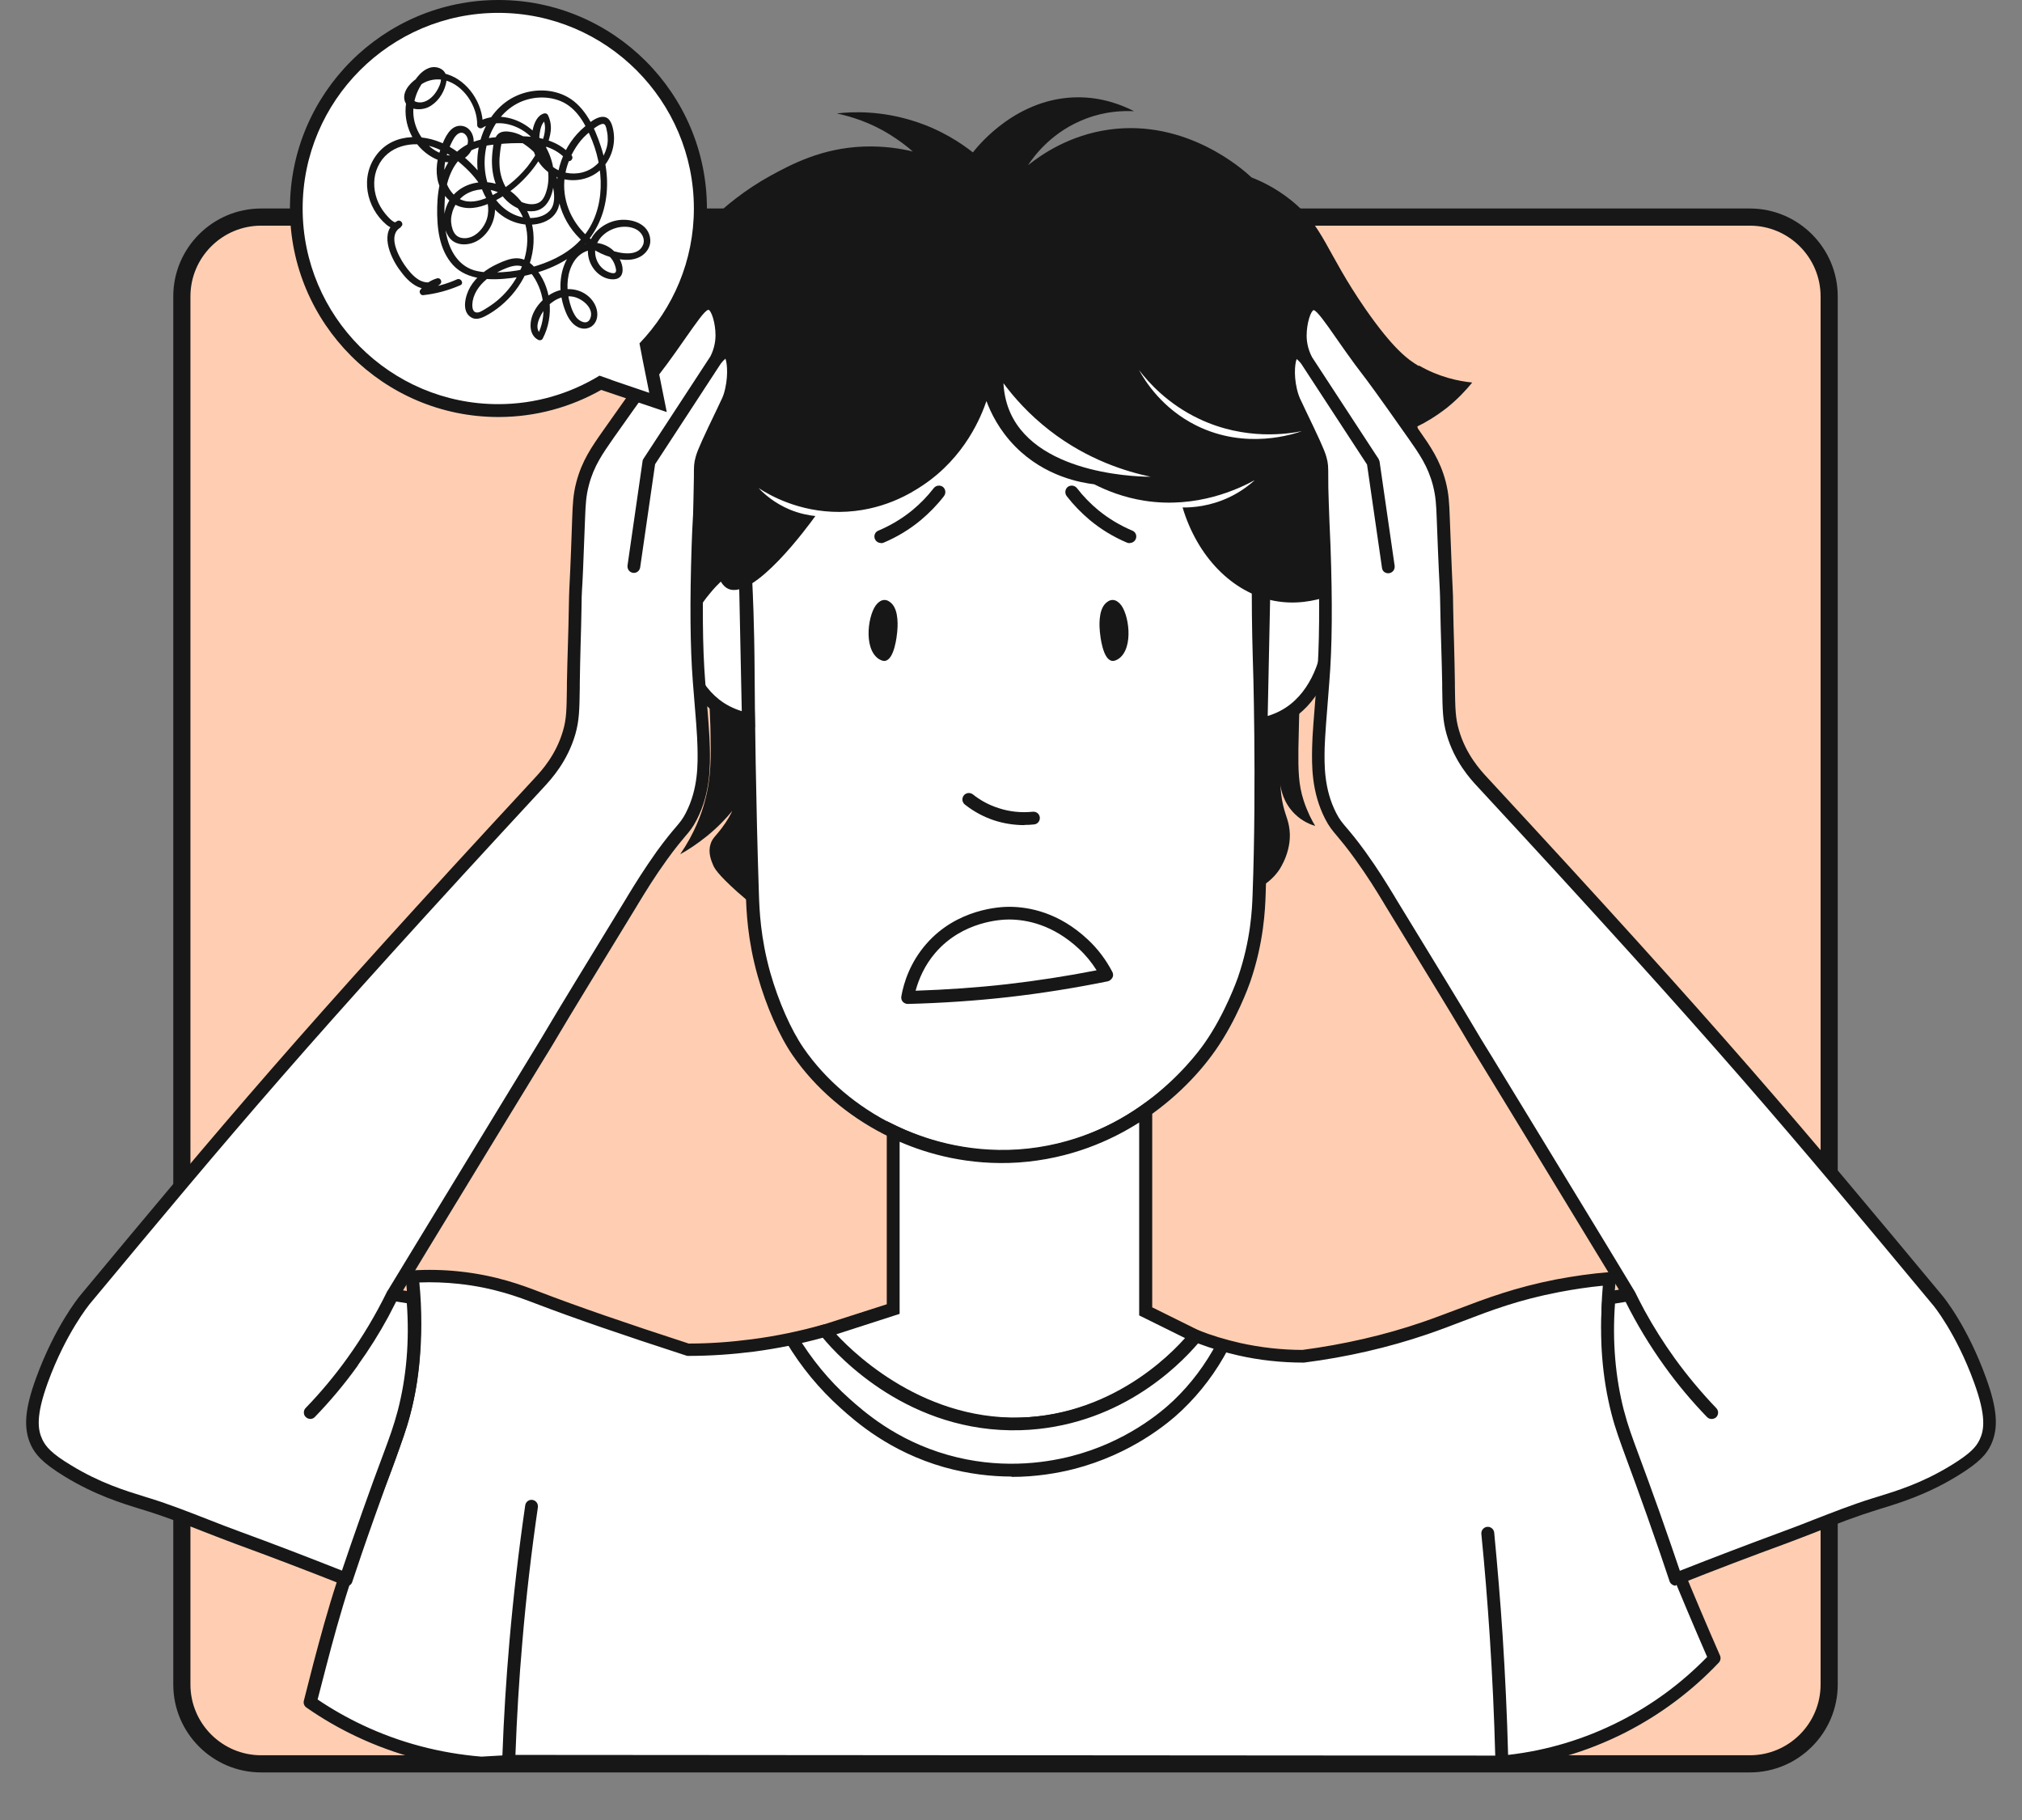<?xml version="1.0" encoding="UTF-8"?> <svg xmlns="http://www.w3.org/2000/svg" width="170" height="153" viewBox="0 0 170 153" fill="none"><rect x="0" y="0" width="170" height="153" fill="#808080" stroke="none"/><g clip-path="url(#clip0_2415_7495)"><path d="M146.862 18.466H21.941C18.259 18.466 15.275 21.45 15.275 25.131V141.411C15.275 145.092 18.259 148.076 21.941 148.076H146.862C150.543 148.076 153.527 145.092 153.527 141.411V25.131C153.527 21.45 150.543 18.466 146.862 18.466Z" fill="#FFCEB2"></path><path d="M147.107 149H21.955C17.887 149 14.568 145.682 14.568 141.613V24.915C14.568 20.846 17.887 17.528 21.955 17.528H147.122C151.19 17.528 154.508 20.846 154.508 24.915V141.613C154.508 145.682 151.19 149 147.122 149H147.107ZM21.955 18.971C18.68 18.971 16.011 21.64 16.011 24.915V141.613C16.011 144.888 18.68 147.557 21.955 147.557H147.122C150.397 147.557 153.066 144.888 153.066 141.613V24.915C153.066 21.64 150.397 18.971 147.122 18.971H21.955Z" fill="#171717"></path><path d="M62.725 43.511C62.35 47.479 62.826 46.931 62.883 56.697C62.883 57.476 62.941 66.176 63.244 75.207C63.287 76.606 63.388 78.958 64.225 81.887C65.004 84.642 66.144 87.008 67.096 88.393C70.659 93.558 77.397 97.482 84.957 97.222C93.584 96.934 99.354 91.365 101.72 87.96C103.48 85.45 104.519 82.507 104.577 82.334C105.688 79.131 105.803 76.491 105.846 75.149C106.193 65.801 105.875 55.298 105.861 55.226C105.76 51.763 105.702 46.786 106.005 40.684C105.457 29.416 97.392 20.385 87.496 18.942C78.118 17.586 69.693 23.4 66.057 29.561C63.677 33.586 63.259 37.87 62.739 43.482L62.725 43.511Z" fill="white"></path><path d="M84.293 97.799C77.354 97.799 70.487 94.279 66.649 88.725C65.524 87.094 64.427 84.613 63.706 82.059C62.84 79.001 62.754 76.563 62.711 75.25C62.451 67.387 62.364 59.756 62.35 56.841C62.321 52.182 62.206 49.844 62.119 48.301C62.018 46.468 61.989 45.632 62.191 43.468C62.725 37.87 63.143 33.456 65.596 29.329C69.405 22.895 78.176 17.081 87.582 18.452C98.013 19.966 106.005 29.329 106.568 40.698C106.323 45.603 106.28 50.479 106.424 55.24C106.424 55.327 106.741 65.772 106.409 75.207C106.366 76.404 106.265 79.203 105.111 82.55C104.996 82.882 103.957 85.782 102.182 88.306C99.095 92.721 92.949 97.525 84.986 97.799C84.755 97.799 84.538 97.799 84.322 97.799H84.293ZM63.273 43.569C63.071 45.646 63.115 46.454 63.216 48.243C63.288 49.801 63.418 52.138 63.446 56.712C63.461 59.741 63.547 67.359 63.807 75.207C63.85 76.476 63.937 78.828 64.759 81.757C65.452 84.195 66.505 86.575 67.558 88.104C71.323 93.558 78.147 96.948 84.942 96.703C94.709 96.385 100.278 89.129 101.288 87.671C103.005 85.219 104.029 82.305 104.072 82.189C105.169 79.001 105.27 76.419 105.313 75.163C105.659 65.815 105.342 55.37 105.327 55.269C105.183 50.479 105.226 45.574 105.472 40.683C104.938 29.878 97.349 20.948 87.424 19.505C78.494 18.206 70.155 23.732 66.519 29.863C64.197 33.787 63.807 37.885 63.273 43.554V43.569Z" fill="#171717"></path><path d="M61.615 68.109C61.081 68.772 60.359 69.537 59.436 70.287C58.628 70.936 57.864 71.441 57.185 71.816C58.397 70.042 58.974 68.441 59.263 67.344C59.811 65.31 59.782 63.622 59.725 61.068C59.681 59.236 59.537 57.721 59.407 56.639C60.648 57.577 61.889 58.515 63.129 59.438C63.1 64.92 63.057 70.388 63.028 75.87C62.798 75.668 62.437 75.365 62.004 74.99C60.316 73.475 60.056 72.971 59.956 72.725C59.811 72.379 59.508 71.687 59.739 70.965C59.883 70.46 60.186 70.287 60.706 69.58C61.153 68.989 61.441 68.455 61.6 68.094L61.615 68.109Z" fill="#171717"></path><path d="M106.09 74.5C106.465 74.269 107.028 73.865 107.518 73.172C107.605 73.043 108.745 71.383 108.37 69.436C108.225 68.642 107.894 68.181 107.72 66.796C107.677 66.45 107.663 66.161 107.648 65.959C107.692 66.349 107.894 67.488 108.875 68.44C109.509 69.061 110.202 69.32 110.577 69.436C110.288 68.96 109.913 68.239 109.61 67.315C109.163 65.93 109.149 64.79 109.163 62.929C109.192 61.299 109.235 59.467 109.336 57.476C108.24 57.664 107.143 57.866 106.047 58.053C106.047 63.535 106.047 69.003 106.061 74.485L106.09 74.5Z" fill="#171717"></path><path d="M74.065 45.647C73.848 45.647 73.646 45.517 73.56 45.315C73.444 45.041 73.56 44.724 73.848 44.608C74.873 44.176 75.839 43.599 76.705 42.892C77.368 42.343 77.975 41.723 78.508 41.031C78.696 40.8 79.028 40.756 79.273 40.929C79.504 41.117 79.547 41.449 79.374 41.694C78.797 42.444 78.133 43.122 77.412 43.728C76.474 44.507 75.421 45.142 74.296 45.618C74.224 45.647 74.151 45.661 74.079 45.661L74.065 45.647Z" fill="#171717"></path><path d="M94.983 45.647C95.2 45.647 95.402 45.517 95.488 45.315C95.604 45.041 95.488 44.724 95.2 44.608C94.175 44.176 93.209 43.599 92.343 42.892C91.68 42.343 91.074 41.723 90.54 41.031C90.352 40.8 90.02 40.756 89.775 40.929C89.544 41.117 89.501 41.449 89.674 41.694C90.251 42.444 90.915 43.122 91.636 43.728C92.574 44.507 93.627 45.142 94.752 45.618C94.825 45.647 94.897 45.661 94.969 45.661L94.983 45.647Z" fill="#171717"></path><path d="M75.434 53.119C75.405 53.422 75.203 55.442 74.409 55.557C74.178 55.586 73.991 55.457 73.861 55.384C72.534 54.461 73.01 51.475 73.76 50.739C73.847 50.652 74.063 50.436 74.366 50.436C74.64 50.436 74.842 50.624 74.929 50.696C75.607 51.316 75.463 52.802 75.434 53.119Z" fill="#171717"></path><path d="M92.472 53.119C92.501 53.422 92.703 55.442 93.496 55.557C93.727 55.586 93.915 55.457 94.045 55.384C95.372 54.461 94.896 51.475 94.146 50.739C94.059 50.652 93.843 50.436 93.54 50.436C93.266 50.436 93.064 50.624 92.977 50.696C92.299 51.316 92.443 52.802 92.472 53.119Z" fill="#171717"></path><path d="M86.124 69.364C85.273 69.364 84.422 69.234 83.614 68.974C82.719 68.686 81.868 68.224 81.118 67.632C80.887 67.445 80.844 67.113 81.031 66.868C81.219 66.637 81.551 66.594 81.796 66.781C82.445 67.301 83.181 67.69 83.96 67.935C84.869 68.238 85.864 68.339 86.831 68.238C87.134 68.209 87.394 68.426 87.422 68.714C87.451 69.017 87.235 69.277 86.946 69.306C86.672 69.335 86.413 69.349 86.138 69.349L86.124 69.364Z" fill="#171717"></path><path d="M76.314 84.397C76.155 84.397 76.011 84.324 75.896 84.209C75.795 84.079 75.751 83.92 75.78 83.762C75.982 82.608 76.516 80.92 77.858 79.376C80.454 76.375 84.119 76.231 84.84 76.231C86.514 76.231 89.038 76.707 91.462 78.987C92.299 79.766 92.991 80.689 93.525 81.713C93.597 81.857 93.612 82.045 93.525 82.189C93.439 82.334 93.309 82.449 93.15 82.492C90.38 83.055 87.581 83.502 84.797 83.82C81.998 84.137 79.142 84.324 76.329 84.397H76.314ZM84.826 77.299C84.206 77.299 80.96 77.428 78.666 80.069C77.713 81.165 77.237 82.348 76.978 83.286C79.546 83.199 82.128 83.026 84.667 82.737C87.163 82.449 89.702 82.059 92.198 81.569C91.78 80.905 91.289 80.299 90.712 79.766C88.534 77.731 86.312 77.299 84.826 77.299Z" fill="#171717"></path><path d="M100.522 112.327C99.498 113.567 95.04 118.703 87.48 119.583C76.819 120.839 69.822 112.471 69.346 111.88C71.264 111.259 73.169 110.653 75.088 110.033V95.116C76.79 95.938 80.584 97.496 85.576 97.164C90.986 96.803 94.78 94.423 96.309 93.327V110.235C97.709 110.927 99.108 111.62 100.522 112.312V112.327Z" fill="white"></path><path d="M85.331 120.247C75.535 120.247 69.202 112.572 68.928 112.226L68.438 111.606L74.555 109.644V94.25L75.334 94.625C77.555 95.693 81.119 96.905 85.562 96.631C90.308 96.313 93.872 94.423 96.022 92.894L96.873 92.288V109.903L101.388 112.139L100.956 112.673C99.34 114.635 94.795 119.281 87.567 120.117C86.817 120.204 86.067 120.247 85.346 120.247H85.331ZM70.299 112.154C72.131 114.13 78.493 120.089 87.423 119.05C93.699 118.314 97.825 114.563 99.657 112.5L95.776 110.581V94.365C93.468 95.837 90.034 97.424 85.62 97.727C81.451 98.001 77.988 97.006 75.636 95.981V110.451L70.313 112.168L70.299 112.154Z" fill="#171717"></path><path d="M42.758 148.091C41.978 148.134 41.214 148.178 40.435 148.207C37.78 147.99 34.159 147.341 30.249 145.494C28.648 144.744 27.263 143.907 26.08 143.085C26.282 142.292 26.542 141.21 26.888 139.926C27.436 137.863 28.057 135.54 28.893 132.958C30.062 129.351 31.505 125.715 31.966 124.532C32.096 124.215 32.587 122.989 33.135 121.329C33.539 120.146 33.827 119.266 34.116 118.098C34.491 116.54 34.621 115.328 34.693 114.607C34.866 112.991 34.996 110.495 34.635 107.307C35.559 107.249 36.929 107.22 38.588 107.393C41.719 107.725 43.955 108.605 45.196 109.081C48.312 110.279 52.308 111.664 57.819 113.452C59.435 113.452 61.267 113.351 63.272 113.092C65.552 112.789 67.586 112.342 69.317 111.851C69.894 112.601 75.78 120.017 85.706 119.699C94.55 119.425 99.743 113.222 100.494 112.284C101.532 112.688 102.773 113.092 104.158 113.409C106.192 113.871 108.024 114.001 109.51 114.001C113.997 113.424 117.445 112.428 119.768 111.635C123.447 110.38 126.13 108.995 130.949 108.071C132.795 107.725 134.324 107.552 135.32 107.465C135.118 109.269 134.974 111.894 135.363 115.011C135.81 118.646 136.777 121.272 137.787 123.926C139.359 128.052 141.451 133.289 144.106 139.377C142.562 141.008 140.023 143.302 136.373 145.163C132.29 147.24 128.554 147.889 126.217 148.106C126.13 144.686 125.971 141.137 125.74 137.502C125.553 134.544 125.308 131.674 125.034 128.875C125.308 131.674 125.538 134.544 125.74 137.502C125.971 141.152 126.13 144.686 126.217 148.106C98.387 148.091 70.558 148.062 42.714 148.048C42.83 144.845 43.017 141.498 43.32 138.007C43.666 133.996 44.114 130.188 44.647 126.581C44.128 130.188 43.666 133.996 43.32 138.007C43.017 141.484 42.83 144.845 42.714 148.048L42.758 148.091Z" fill="white"></path><path d="M40.45 148.755C36.728 148.452 33.251 147.528 30.005 145.999C28.533 145.307 27.105 144.484 25.763 143.546C25.576 143.417 25.489 143.186 25.547 142.969C25.749 142.176 26.023 141.094 26.355 139.81C26.903 137.747 27.523 135.41 28.375 132.813C29.558 129.177 30.986 125.556 31.462 124.359C31.621 123.969 32.082 122.786 32.63 121.185C33.02 120.06 33.323 119.165 33.597 117.997C33.972 116.438 34.102 115.227 34.16 114.577C34.405 112.298 34.376 109.874 34.102 107.393C34.088 107.249 34.131 107.104 34.232 106.989C34.333 106.874 34.463 106.801 34.607 106.801C35.949 106.715 37.319 106.744 38.647 106.888C41.763 107.22 43.97 108.071 45.297 108.576C48.601 109.845 52.583 111.216 57.906 112.947C59.681 112.947 61.455 112.817 63.201 112.587C65.221 112.327 67.226 111.908 69.174 111.36C69.39 111.303 69.621 111.375 69.751 111.548C70.371 112.356 76.099 119.511 85.692 119.18C94.045 118.92 99.138 113.135 100.076 111.966C100.22 111.779 100.48 111.721 100.696 111.807C101.865 112.269 103.077 112.63 104.288 112.904C105.991 113.279 107.751 113.481 109.511 113.481C112.988 113.019 116.407 112.24 119.595 111.144C120.648 110.783 121.615 110.408 122.582 110.047C124.933 109.153 127.371 108.23 130.848 107.552C132.32 107.277 133.806 107.061 135.277 106.946C135.436 106.931 135.595 106.989 135.71 107.104C135.825 107.22 135.883 107.378 135.854 107.537C135.58 110.019 135.595 112.514 135.898 114.953C136.33 118.401 137.196 120.882 138.292 123.753C140.226 128.831 142.346 134.01 144.611 139.175C144.698 139.377 144.655 139.608 144.51 139.767C142.231 142.176 139.576 144.152 136.633 145.653C133.387 147.297 129.91 148.307 126.275 148.654H126.26C126.26 148.654 126.246 148.654 126.232 148.654L42.758 148.596L40.45 148.711V148.755ZM26.701 142.868C27.898 143.676 29.168 144.398 30.481 145.018C33.597 146.49 36.959 147.384 40.479 147.673L42.239 147.572C42.354 144.383 42.556 141.166 42.83 138.007C43.162 134.183 43.609 130.331 44.157 126.552C44.201 126.249 44.475 126.047 44.764 126.09C45.038 126.133 45.225 126.364 45.225 126.624C45.225 126.653 45.225 126.682 45.225 126.696C44.677 130.461 44.23 134.284 43.912 138.079C43.638 141.209 43.451 144.383 43.335 147.528L125.712 147.586C125.626 144.268 125.467 140.892 125.251 137.559C125.063 134.703 124.832 131.817 124.544 128.947C124.544 128.932 124.544 128.918 124.544 128.889C124.544 128.615 124.76 128.384 125.034 128.355C125.323 128.326 125.597 128.543 125.626 128.846C125.9 131.716 126.145 134.631 126.333 137.487C126.549 140.834 126.708 144.21 126.794 147.528C130.084 147.153 133.229 146.201 136.186 144.701C138.913 143.316 141.38 141.498 143.529 139.291C141.322 134.227 139.245 129.134 137.34 124.142C136.215 121.199 135.321 118.675 134.873 115.097C134.585 112.788 134.556 110.437 134.758 108.085C133.546 108.201 132.305 108.388 131.093 108.619C127.703 109.268 125.424 110.134 123.014 111.057C122.048 111.432 121.052 111.807 119.999 112.168C116.739 113.279 113.247 114.087 109.626 114.549C107.722 114.549 105.875 114.347 104.101 113.943C102.961 113.683 101.821 113.351 100.725 112.933C99.023 114.924 93.93 119.987 85.779 120.233C76.459 120.492 70.515 114.087 69.174 112.457C67.284 112.976 65.336 113.366 63.389 113.625C61.571 113.856 59.71 113.986 57.863 113.986C57.863 113.986 57.748 113.986 57.69 113.957C52.309 112.211 48.284 110.826 45.038 109.586C43.667 109.066 41.546 108.244 38.56 107.927C37.464 107.811 36.353 107.768 35.256 107.811C35.487 110.163 35.473 112.471 35.256 114.65C35.184 115.328 35.054 116.583 34.665 118.213C34.376 119.425 34.059 120.334 33.669 121.488C33.121 123.104 32.645 124.316 32.501 124.691C32.025 125.902 30.596 129.495 29.428 133.101C28.591 135.684 27.971 137.992 27.437 140.041C27.148 141.137 26.903 142.089 26.715 142.825L26.701 142.868Z" fill="#171717"></path><path d="M85.058 124.128C83.341 124.128 81.422 123.911 79.402 123.349C74.771 122.036 71.915 119.482 70.689 118.386C68.9 116.785 67.356 114.924 66.115 112.846L67.038 112.283C68.236 114.26 69.693 116.049 71.41 117.578C72.578 118.617 75.305 121.069 79.691 122.31C83.918 123.507 87.64 123.031 90.035 122.425C94.623 121.257 97.58 118.761 98.648 117.751C100.134 116.337 101.36 114.693 102.327 112.861L103.279 113.365C102.254 115.313 100.956 117.044 99.383 118.545C98.258 119.627 95.113 122.252 90.294 123.493C88.924 123.839 87.121 124.157 85.043 124.157L85.058 124.128Z" fill="#171717"></path><path d="M62.912 60.477C62.22 60.333 61.138 60.03 60.113 59.222C56.651 56.496 56.088 49.859 58.829 47.926C59.262 47.623 60.373 47.003 62.638 47.522L62.912 60.477Z" fill="white"></path><path d="M63.475 61.141L62.812 61.011C61.657 60.78 60.648 60.318 59.782 59.655C57.748 58.053 56.478 55.081 56.565 52.066C56.622 50.003 57.329 48.33 58.527 47.479C59.234 46.974 60.561 46.483 62.768 46.988L63.187 47.089L63.475 61.141ZM61.008 47.868C60.258 47.868 59.623 48.041 59.147 48.373C58.238 49.022 57.676 50.378 57.647 52.095C57.589 54.288 58.44 57.217 60.46 58.804C61.008 59.236 61.657 59.568 62.364 59.785L62.119 47.969C61.73 47.897 61.354 47.868 61.023 47.868H61.008Z" fill="#171717"></path><path d="M106.02 60.881C106.712 60.737 107.794 60.434 108.818 59.626C112.281 56.899 112.843 50.263 110.102 48.33C109.67 48.027 108.559 47.406 106.294 47.926L106.02 60.881Z" fill="white"></path><path d="M105.759 47.493L106.178 47.392C108.385 46.887 109.698 47.378 110.419 47.883C111.617 48.734 112.338 50.407 112.381 52.47C112.453 55.486 111.184 58.458 109.164 60.059C108.313 60.722 107.288 61.184 106.134 61.415L105.471 61.545L105.759 47.493ZM106.827 48.373L106.582 60.189C107.303 59.972 107.938 59.641 108.486 59.208C110.506 57.621 111.342 54.692 111.299 52.499C111.256 50.782 110.708 49.426 109.799 48.777C109.323 48.445 108.702 48.272 107.938 48.272C107.591 48.272 107.231 48.301 106.841 48.373H106.827Z" fill="#171717"></path><path d="M110.492 38.274C106.481 38.894 102.471 39.515 98.475 40.135V29.257C101.461 29.402 104.462 29.546 107.448 29.705C108.458 32.561 109.482 35.418 110.492 38.274Z" fill="white"></path><path d="M33.972 118.762C33.438 120.796 32.89 121.935 31 127.273C30.178 129.596 29.529 131.5 29.11 132.77C25.302 131.255 22.157 130.087 19.978 129.279C17.453 128.355 15.001 127.273 12.433 126.48C10.731 125.96 8.408 125.311 5.696 123.652C3.936 122.585 3.402 121.921 3.084 121.243C2.551 120.089 2.579 118.675 3.532 116.049C5.104 111.736 7.11 109.312 7.11 109.312C19.257 94.712 25.331 87.412 45.398 65.729C46.019 65.05 47.259 63.68 47.865 61.574C48.197 60.405 48.197 59.568 48.226 57.419C48.255 55.327 48.341 53.235 48.37 51.143C48.413 48.82 48.37 51.244 48.673 43.483C48.716 42.372 48.745 41.636 49.005 40.626C49.438 38.953 50.188 37.87 51.169 36.471C55.569 30.21 54.718 31.609 56.392 29.229C58.296 26.545 58.974 25.334 59.666 25.507C60.373 25.68 60.676 27.252 60.676 28.176C60.676 29.113 60.373 29.835 60.157 30.253C60.676 29.604 60.965 29.503 61.152 29.561C61.744 29.734 61.888 31.681 61.354 33.34C61.268 33.629 61.21 33.701 60.763 34.653C59.71 36.861 59.176 37.957 59.017 38.534C58.815 39.284 58.916 39.356 58.844 42.285C58.801 43.944 58.772 43.656 58.7 45.863C58.483 51.864 58.628 55.255 58.801 57.289C59.046 60.347 59.161 61.877 59.19 62.814C59.219 64.257 59.262 66.421 58.151 68.585C57.575 69.696 57.272 69.681 55.67 71.918C54.631 73.36 53.939 74.486 53.246 75.625C49.51 81.742 47.649 84.801 46.653 86.474C45.297 88.754 46.408 86.864 35.429 104.926C35.126 105.417 33.352 108.345 33.049 108.836C32.227 110.538 31.116 112.486 29.659 114.52C28.461 116.194 27.235 117.593 26.11 118.762C27.235 117.593 28.447 116.194 29.659 114.52C31.13 112.486 32.227 110.538 33.049 108.836C33.626 108.922 34.189 109.009 34.766 109.11C35.126 113.323 34.593 116.554 34.016 118.762H33.972Z" fill="white"></path><path d="M119.291 30.772C118.397 30.253 117.142 29.344 114.805 25.983C111.429 21.106 111.313 19.029 108.515 16.807C107.245 15.797 106.004 15.22 105.225 14.917C104.518 14.254 99.772 9.998 93.265 10.892C89.933 11.354 87.581 12.97 86.427 13.893C86.975 13.056 88.505 11.022 91.318 9.969C92.948 9.348 94.42 9.305 95.343 9.348C94.333 8.829 92.703 8.18 90.654 8.18C85.518 8.18 82.272 12.205 81.796 12.811C80.786 12.018 79.113 10.892 76.805 10.171C74.078 9.305 71.726 9.377 70.356 9.536C71.553 9.796 73.183 10.286 74.857 11.339C75.593 11.801 76.227 12.277 76.747 12.739C75.766 12.493 74.338 12.263 72.621 12.32C69.072 12.45 66.533 13.821 64.801 14.759C60.488 17.139 57.804 20.428 56.318 22.636C56.174 23.948 55.77 24.857 55.424 25.463C54.991 26.213 54.4 26.848 53.823 28.19C53.649 28.594 53.563 28.796 53.505 29.084C53.289 30.253 53.823 31.263 54.169 31.797C54.703 31.292 55.539 30.441 56.391 29.243C57.819 27.238 58.252 25.752 59.16 25.752C59.867 25.752 60.387 26.646 60.531 26.892C61.18 28.002 60.776 29.142 60.704 29.33C61.209 29.488 61.454 29.734 61.584 29.907C62.378 30.974 61.281 32.749 59.968 36.456C59.536 37.668 59.233 38.678 59.045 39.313C58.482 43.367 58.482 45.444 58.612 46.599C58.641 46.858 58.757 47.839 58.771 49.181C58.771 50.09 58.728 50.84 58.684 51.302C58.944 50.854 59.276 50.364 59.709 49.859C60.012 49.484 60.315 49.166 60.603 48.892C60.791 49.21 61.007 49.397 61.224 49.498C63.388 50.465 68.004 44.146 68.552 43.381C67.99 43.324 67.225 43.179 66.388 42.833C65.119 42.299 64.253 41.535 63.777 41.03C64.729 41.65 67.182 43.05 70.587 43.035C74.179 43.006 76.646 41.419 77.54 40.828C81.176 38.419 82.517 34.927 82.936 33.715C83.296 34.682 83.989 36.139 85.345 37.524C87.87 40.092 90.943 40.583 91.996 40.712C93.049 41.246 94.477 41.823 96.237 42.097C100.638 42.775 104.143 41.102 105.514 40.352C105.009 40.799 104.288 41.362 103.335 41.809C101.748 42.559 100.277 42.674 99.426 42.66C100.652 46.757 103.566 49.816 107.13 50.508C108.947 50.854 110.534 50.508 111.616 50.148C111.905 46.368 112.193 42.573 112.482 38.779C111.934 38.39 110.029 36.961 109.539 34.422C109.351 33.47 109.423 32.619 109.539 32.013C109.755 31.623 109.957 31.234 110.174 30.844C110.794 29.69 111.328 28.536 111.833 27.411C114.141 31.234 116.464 35.043 118.772 38.866C118.931 38.577 119.133 38.13 119.219 37.567C119.349 36.832 119.248 36.211 119.162 35.85C119.883 35.504 120.748 34.985 121.672 34.264C122.581 33.528 123.273 32.778 123.778 32.157C122.638 32.042 120.994 31.71 119.306 30.729L119.291 30.772ZM84.941 34.696C84.653 34.047 84.422 33.239 84.364 32.215C85.244 33.398 86.499 34.826 88.245 36.182C91.477 38.693 94.766 39.659 96.742 40.078C96.367 40.078 87.365 40.106 84.941 34.696ZM109.553 36.211C108.803 36.485 104.764 37.856 100.565 35.764C97.709 34.336 96.281 32.056 95.761 31.104C96.555 32.143 98.171 33.961 100.825 35.216C104.706 37.048 108.298 36.485 109.553 36.226V36.211Z" fill="#171717"></path><path d="M136.027 118.762C136.561 120.796 137.109 121.935 138.999 127.273C139.822 129.596 140.471 131.5 140.889 132.77C144.698 131.255 147.843 130.087 150.021 129.279C152.546 128.355 154.999 127.273 157.567 126.48C159.269 125.96 161.592 125.311 164.304 123.652C166.064 122.585 166.598 121.921 166.915 121.243C167.449 120.089 167.42 118.675 166.468 116.049C164.895 111.736 162.89 109.312 162.89 109.312C150.743 94.712 144.669 87.412 124.601 65.729C123.981 65.05 122.74 63.68 122.134 61.574C121.803 60.405 121.803 59.568 121.774 57.419C121.745 55.327 121.658 53.235 121.629 51.143C121.586 48.82 121.629 51.244 121.326 43.483C121.283 42.372 121.254 41.636 120.995 40.626C120.562 38.953 119.812 37.87 118.831 36.471C114.43 30.21 115.282 31.609 113.608 29.229C111.704 26.545 111.026 25.334 110.333 25.507C109.626 25.68 109.323 27.252 109.323 28.176C109.323 29.113 109.626 29.835 109.843 30.253C109.323 29.604 109.035 29.503 108.847 29.561C108.256 29.734 108.112 31.681 108.645 33.34C108.732 33.629 108.79 33.701 109.237 34.653C110.29 36.861 110.824 37.957 110.982 38.534C111.184 39.284 111.083 39.356 111.156 42.285C111.199 43.944 111.228 43.656 111.3 45.863C111.516 51.864 111.372 55.255 111.199 57.289C110.954 60.347 110.838 61.877 110.809 62.814C110.781 64.257 110.737 66.421 111.848 68.585C112.425 69.696 112.728 69.681 114.329 71.918C115.368 73.36 116.061 74.486 116.753 75.625C120.49 81.742 122.351 84.801 123.346 86.474C124.702 88.754 123.592 86.864 134.57 104.926C134.873 105.417 136.648 108.345 136.951 108.836C137.773 110.538 138.884 112.486 140.341 114.52C141.538 116.194 142.765 117.593 143.89 118.762C142.765 117.593 141.553 116.194 140.341 114.52C138.869 112.486 137.773 110.538 136.951 108.836C136.374 108.922 135.811 109.009 135.234 109.11C134.873 113.323 135.407 116.554 135.984 118.762H136.027Z" fill="white"></path><path d="M29.11 133.304C29.11 133.304 28.98 133.304 28.908 133.26C25.85 132.048 22.791 130.88 19.791 129.783C18.896 129.452 18.016 129.105 17.122 128.759C15.549 128.139 13.904 127.504 12.274 126.999L11.899 126.884C10.254 126.379 7.989 125.686 5.421 124.114C3.56 122.974 2.969 122.267 2.594 121.474C1.959 120.089 2.074 118.473 3.027 115.862C4.614 111.505 6.619 109.067 6.691 108.966C18.824 94.38 24.912 87.051 44.994 65.368C45.514 64.805 46.74 63.478 47.331 61.444C47.634 60.419 47.634 59.655 47.663 57.808V57.447C47.678 56.337 47.721 55.211 47.75 54.1C47.779 53.119 47.807 52.153 47.822 51.172C47.836 50.104 47.851 50.032 47.865 49.527C47.894 48.936 47.966 47.738 48.11 43.497C48.154 42.386 48.182 41.578 48.457 40.525C48.933 38.721 49.755 37.553 50.707 36.197C53.477 32.258 54.17 31.349 54.718 30.614C55.035 30.195 55.309 29.835 55.93 28.955L56.781 27.743C58.238 25.636 58.829 24.771 59.782 25.002C60.907 25.29 61.195 27.223 61.195 28.204C61.195 28.479 61.167 28.767 61.123 29.041C61.181 29.041 61.224 29.055 61.282 29.07C61.455 29.128 61.7 29.258 61.888 29.618C62.321 30.426 62.306 32.114 61.845 33.528C61.758 33.773 61.715 33.889 61.455 34.422L61.224 34.913C60.214 37.019 59.666 38.173 59.508 38.707C59.392 39.126 59.392 39.284 59.392 40.164C59.392 40.64 59.392 41.318 59.349 42.343C59.32 43.194 59.306 43.54 59.291 43.973C59.277 44.377 59.248 44.853 59.205 45.935C59.031 50.667 59.06 54.389 59.291 57.303C59.536 60.261 59.666 61.905 59.681 62.872C59.709 64.358 59.753 66.623 58.584 68.902C58.252 69.552 57.993 69.869 57.589 70.331C57.257 70.735 56.795 71.268 56.059 72.293C55.021 73.735 54.328 74.875 53.665 75.957L53.564 76.13C49.899 82.132 48.053 85.147 47.072 86.806C46.48 87.802 46.365 88.004 45.499 89.403C44.388 91.221 42.037 95.058 35.833 105.258L33.886 108.475L34.794 108.619C35.04 108.663 35.227 108.865 35.256 109.11C35.545 112.558 35.285 115.862 34.491 118.935C34.16 120.218 33.813 121.127 33.15 122.945C32.746 124.042 32.226 125.455 31.505 127.49C30.683 129.798 30.034 131.717 29.615 132.986C29.572 133.13 29.471 133.246 29.327 133.304C29.255 133.332 29.182 133.361 29.096 133.361L29.11 133.304ZM59.536 26.055C59.262 26.084 58.498 27.195 57.675 28.363L56.824 29.575C56.189 30.469 55.915 30.83 55.583 31.263C55.035 31.984 54.357 32.893 51.587 36.817C50.664 38.144 49.928 39.183 49.51 40.785C49.264 41.722 49.236 42.444 49.192 43.511C49.034 47.782 48.976 48.979 48.933 49.571C48.904 50.061 48.904 50.133 48.889 51.172C48.875 52.153 48.846 53.134 48.817 54.115C48.788 55.226 48.76 56.337 48.745 57.447V57.808C48.716 59.698 48.702 60.564 48.37 61.732C47.706 64.012 46.365 65.469 45.788 66.104C25.72 87.773 19.632 95.087 7.513 109.658C7.499 109.687 5.537 112.067 4.022 116.222C2.983 119.079 3.185 120.218 3.56 121.012C3.849 121.618 4.339 122.195 5.97 123.176C8.422 124.676 10.528 125.311 12.202 125.831L12.577 125.946C14.251 126.465 15.91 127.115 17.497 127.735C18.377 128.081 19.257 128.427 20.137 128.745C22.979 129.783 25.864 130.894 28.75 132.034C29.168 130.779 29.759 129.077 30.466 127.071C31.188 125.037 31.707 123.609 32.125 122.512C32.789 120.738 33.106 119.843 33.438 118.603C34.174 115.775 34.434 112.731 34.203 109.557L33.308 109.413C33.092 109.846 32.876 110.264 32.645 110.697C31.895 112.082 31.043 113.438 30.12 114.722C30.12 114.722 30.12 114.736 30.106 114.751C30.091 114.78 30.077 114.794 30.062 114.823C28.98 116.338 27.768 117.78 26.47 119.122C26.268 119.338 25.922 119.338 25.706 119.122C25.59 119.021 25.547 118.877 25.547 118.733C25.547 118.588 25.605 118.458 25.706 118.357C26.961 117.059 28.144 115.645 29.197 114.174C30.466 112.414 31.592 110.524 32.544 108.576C32.544 108.547 32.573 108.518 32.602 108.49L34.953 104.623C41.157 94.423 43.508 90.586 44.619 88.754C45.47 87.354 45.6 87.152 46.177 86.171C47.158 84.512 49.005 81.497 52.669 75.495L52.77 75.322C53.448 74.211 54.155 73.072 55.208 71.586C55.973 70.533 56.449 69.97 56.795 69.566C57.185 69.104 57.387 68.874 57.661 68.34C58.714 66.291 58.671 64.214 58.642 62.829C58.627 61.891 58.498 60.275 58.252 57.332C58.022 54.375 57.993 50.609 58.151 45.834C58.195 44.752 58.209 44.261 58.238 43.857C58.267 43.439 58.281 43.107 58.296 42.256C58.325 41.246 58.325 40.583 58.339 40.106C58.339 39.183 58.339 38.938 58.498 38.375C58.671 37.755 59.205 36.63 60.272 34.408L60.503 33.917C60.719 33.47 60.763 33.384 60.835 33.167C61.253 31.854 61.152 30.57 60.993 30.152C60.907 30.224 60.777 30.34 60.59 30.585L55.078 39.025L53.823 47.695C53.78 47.983 53.52 48.2 53.217 48.157C52.943 48.113 52.756 47.883 52.756 47.623C52.756 47.594 52.756 47.565 52.756 47.551L54.025 38.765C54.025 38.693 54.069 38.606 54.112 38.548L59.724 29.964C59.998 29.431 60.157 28.81 60.157 28.19C60.157 27.108 59.796 26.098 59.565 26.04L59.536 26.055Z" fill="#171717"></path><path d="M54.472 29.142C57.227 26.127 58.915 22.117 58.915 17.716C58.915 8.339 51.312 0.722 41.921 0.722C32.529 0.722 24.926 8.325 24.926 17.716C24.926 27.108 32.529 34.711 41.921 34.711C45.253 34.711 48.355 33.73 50.981 32.071L51.543 32.259L55.352 33.543L54.573 29.604L54.486 29.142H54.472Z" fill="white"></path><path d="M48.024 13.056C46.87 11.714 45.023 11.412 43.35 11.455C41.676 11.498 39.757 11.541 38.459 12.724C37.161 13.907 36.785 15.74 36.757 17.427C36.728 19.116 36.901 20.977 38.084 22.275C39.267 23.573 41.33 23.588 43.018 23.371C44.706 23.155 46.538 22.592 47.995 21.568C49.366 20.601 50.332 19.202 50.765 17.586C51.227 15.855 51.082 14.008 50.52 12.32C50.015 10.777 49.221 9.002 47.735 8.166C46.451 7.444 44.836 7.444 43.494 8.021C40.551 9.291 39.411 13.215 40.58 16.057C41.186 17.5 42.441 18.639 44.028 18.856C44.764 18.957 45.586 18.841 46.221 18.409C46.942 17.904 47.13 17.125 47.072 16.288C46.971 14.686 46.148 13.157 44.922 12.118C44.302 11.585 43.581 11.152 42.773 11.065C42.398 11.022 41.994 11.065 41.763 11.397C41.532 11.729 41.474 12.162 41.431 12.551C41.2 14.196 41.489 16.014 42.859 17.096C43.436 17.543 44.186 17.846 44.922 17.745C45.745 17.63 46.192 16.966 46.408 16.216C47.187 13.489 45.283 10.272 42.426 9.853C41.647 9.738 40.839 9.853 40.161 10.272L40.594 10.517C40.609 8.714 39.353 6.795 37.608 6.247C36.843 6.001 35.978 6.088 35.271 6.463C34.636 6.795 33.842 7.588 34.001 8.382C34.174 9.248 35.3 9.32 35.963 9.031C36.728 8.685 37.276 7.906 37.478 7.098C37.593 6.68 37.593 6.218 37.233 5.901C36.93 5.641 36.483 5.583 36.122 5.699C35.285 5.973 34.708 6.91 34.405 7.689C33.727 9.392 34.189 11.368 35.516 12.609C36.165 13.215 37.06 13.691 37.983 13.648C38.805 13.604 39.512 13.128 39.757 12.335C39.988 11.614 39.628 10.633 38.762 10.575C37.839 10.517 37.377 11.628 37.117 12.32C36.757 13.258 36.569 14.326 36.843 15.321C37.06 16.1 37.579 16.85 38.315 17.226C39.224 17.687 40.248 17.485 41.142 17.096C41.979 16.735 42.758 16.23 43.436 15.639C44.114 15.047 44.735 14.355 45.24 13.59C45.745 12.825 46.206 11.916 46.307 10.979C46.35 10.517 46.264 10.07 46.062 9.666C46.004 9.55 45.86 9.507 45.745 9.536C45.167 9.695 44.908 10.358 44.792 10.892C44.663 11.469 44.691 12.075 44.85 12.638C45.167 13.777 46.033 14.672 47.173 15.004C48.312 15.336 49.582 15.09 50.462 14.297C51.342 13.503 51.761 12.263 51.587 11.094C51.515 10.618 51.342 9.868 50.751 9.825C50.159 9.781 49.568 10.315 49.164 10.647C48.255 11.397 47.577 12.407 47.187 13.518C46.365 15.812 47.014 18.351 48.745 20.053C49.568 20.875 50.621 21.481 51.761 21.727C52.439 21.885 53.189 21.929 53.824 21.582C54.328 21.308 54.704 20.774 54.675 20.183C54.603 18.755 52.987 18.293 51.804 18.538C50.693 18.769 49.64 19.649 49.452 20.803C49.294 21.871 49.928 23.025 50.967 23.386C51.472 23.559 52.193 23.559 52.323 22.91C52.439 22.347 52.107 21.683 51.761 21.265C50.938 20.284 49.438 20.125 48.428 20.89C47.418 21.655 47.043 23.169 47.13 24.424C47.187 25.131 47.375 25.838 47.678 26.488C47.952 27.05 48.413 27.598 49.092 27.627C49.683 27.642 50.116 27.223 50.202 26.661C50.289 26.098 50.058 25.535 49.683 25.117C48.89 24.237 47.606 24.093 46.567 24.583C45.528 25.074 44.605 26.199 44.605 27.368C44.605 27.858 44.792 28.334 45.24 28.565C45.369 28.637 45.557 28.608 45.629 28.464C46.625 26.56 46.379 24.078 44.937 22.462C44.562 22.044 44.071 21.727 43.494 21.712C42.917 21.698 42.354 21.943 41.849 22.174C40.926 22.592 40.046 23.241 39.527 24.136C39.137 24.814 38.748 26.185 39.628 26.689C40.118 26.978 40.681 26.646 41.114 26.401C41.575 26.127 42.008 25.809 42.412 25.434C44.129 23.862 45.182 21.438 44.778 19.101C44.403 16.951 42.527 15.062 40.248 15.336C39.195 15.451 38.243 16.014 37.723 16.951C37.247 17.817 37.161 18.942 37.666 19.808C38.199 20.746 39.469 20.702 40.277 20.154C41.085 19.606 41.59 18.639 41.618 17.658C41.647 16.533 41.099 15.466 40.407 14.614C39.714 13.763 38.791 12.912 37.795 12.335C35.905 11.238 33.179 11.08 31.707 12.955C30.236 14.831 30.784 17.442 32.486 18.885C32.847 19.188 33.352 19.375 33.741 19.029C33.987 18.812 33.669 18.423 33.395 18.582C31.866 19.433 32.789 21.554 33.539 22.607C33.958 23.198 34.477 23.819 35.155 24.122C35.776 24.396 36.511 24.352 37.016 23.876C37.218 23.674 37.016 23.314 36.742 23.4C36.165 23.573 35.689 23.905 35.328 24.381C35.199 24.554 35.372 24.843 35.574 24.814C36.656 24.699 37.709 24.41 38.704 23.977C39.036 23.833 38.748 23.328 38.416 23.487C37.507 23.891 36.555 24.15 35.574 24.251L35.819 24.684C36.093 24.323 36.468 24.078 36.901 23.963L36.627 23.487C36.237 23.862 35.66 23.775 35.227 23.53C34.722 23.227 34.333 22.737 34.001 22.261C33.482 21.496 32.544 19.736 33.713 19.101L33.366 18.654C33.121 18.87 32.515 18.106 32.385 17.961C32.082 17.586 31.837 17.168 31.678 16.706C31.375 15.826 31.375 14.86 31.765 14.023C32.573 12.234 34.694 11.787 36.425 12.364C37.348 12.681 38.185 13.244 38.906 13.893C39.628 14.542 40.277 15.264 40.695 16.143C41.07 16.937 41.2 17.875 40.825 18.697C40.508 19.375 39.887 19.995 39.108 20.024C38.574 20.039 38.228 19.794 38.055 19.289C37.925 18.913 37.882 18.495 37.968 18.091C38.127 17.24 38.675 16.519 39.469 16.172C41.243 15.393 43.119 16.49 43.898 18.12C44.764 19.938 44.244 22.145 43.162 23.761C42.657 24.511 42.008 25.175 41.258 25.68C41.085 25.795 40.911 25.91 40.738 26.012C40.536 26.127 40.248 26.329 40.003 26.257C39.642 26.156 39.7 25.564 39.743 25.29C39.902 24.468 40.464 23.79 41.142 23.299C41.489 23.054 41.864 22.852 42.239 22.679C42.672 22.491 43.22 22.261 43.71 22.347C44.576 22.52 45.153 23.645 45.413 24.381C45.701 25.218 45.773 26.127 45.6 26.992C45.514 27.425 45.369 27.829 45.167 28.219L45.557 28.118C44.764 27.685 45.427 26.459 45.817 25.983C46.394 25.276 47.317 24.742 48.255 24.958C48.99 25.131 50 25.939 49.611 26.805C49.351 27.368 48.688 27.007 48.428 26.646C48.111 26.199 47.937 25.636 47.822 25.103C47.606 24.078 47.678 22.895 48.255 21.986C48.832 21.078 49.914 20.717 50.837 21.251C51.241 21.481 51.559 21.857 51.703 22.304C51.746 22.448 51.89 22.838 51.703 22.939C51.53 23.025 51.198 22.895 51.054 22.823C50.303 22.477 49.885 21.554 50.087 20.76C50.332 19.866 51.183 19.26 52.063 19.101C52.568 19.015 53.131 19.058 53.578 19.332C53.982 19.591 54.256 20.096 54.069 20.573C53.65 21.626 52.121 21.308 51.313 21.02C50.505 20.731 49.683 20.198 49.063 19.548C47.793 18.221 47.173 16.374 47.533 14.557C47.707 13.662 48.096 12.811 48.63 12.075C48.904 11.7 49.236 11.354 49.611 11.065C49.813 10.892 50.578 10.243 50.823 10.459C50.953 10.56 50.996 10.863 51.025 11.022C51.082 11.253 51.097 11.498 51.097 11.743C51.097 12.191 50.967 12.638 50.765 13.042C50.347 13.864 49.568 14.427 48.644 14.557C47.721 14.686 46.783 14.398 46.148 13.734C45.514 13.071 45.24 12.133 45.369 11.253C45.413 10.892 45.557 10.2 45.961 10.099L45.644 9.969C46.004 10.69 45.759 11.541 45.442 12.234C45.139 12.869 44.764 13.475 44.331 14.023C43.436 15.119 42.282 16.043 40.984 16.605C40.277 16.908 39.44 17.11 38.719 16.764C38.113 16.475 37.694 15.884 37.492 15.264C37.262 14.513 37.348 13.72 37.579 12.984C37.694 12.609 37.839 12.219 38.026 11.873C38.17 11.599 38.387 11.238 38.704 11.166C39.022 11.094 39.267 11.412 39.325 11.686C39.382 11.96 39.296 12.248 39.151 12.479C38.762 13.1 37.983 13.172 37.334 12.984C36.006 12.595 35.011 11.296 34.795 9.954C34.679 9.262 34.78 8.541 35.025 7.891C35.256 7.3 35.747 6.434 36.41 6.247C36.713 6.16 37.06 6.276 37.074 6.622C37.088 6.968 36.886 7.386 36.699 7.675C36.382 8.194 35.79 8.699 35.141 8.598C34.16 8.44 34.968 7.386 35.429 7.083C36.021 6.694 36.757 6.579 37.435 6.752C38.993 7.17 40.147 8.93 40.118 10.503C40.118 10.719 40.363 10.863 40.551 10.748C41.734 9.998 43.321 10.416 44.359 11.253C45.283 12.003 45.903 13.114 46.062 14.283C46.148 14.86 46.12 15.466 45.947 16.043C45.86 16.346 45.73 16.677 45.499 16.894C45.225 17.153 44.821 17.197 44.461 17.153C43.032 16.951 42.167 15.523 42.022 14.196C41.979 13.806 41.979 13.417 42.022 13.027C42.066 12.638 42.094 12.205 42.239 11.859C42.398 11.484 42.888 11.614 43.191 11.7C43.566 11.801 43.898 11.989 44.215 12.219C45.355 13.027 46.206 14.283 46.48 15.653C46.625 16.317 46.711 17.211 46.192 17.745C45.73 18.221 44.994 18.365 44.345 18.322C42.946 18.221 41.777 17.226 41.215 15.985C40.104 13.503 40.998 10.041 43.465 8.714C44.576 8.122 45.961 8.021 47.13 8.497C48.529 9.074 49.265 10.517 49.798 11.844C50.909 14.672 50.866 18.178 48.572 20.414C47.505 21.453 46.091 22.087 44.663 22.477C43.869 22.693 43.047 22.838 42.224 22.881C41.402 22.924 40.623 22.939 39.858 22.722C38.344 22.261 37.637 20.717 37.449 19.26C37.348 18.466 37.348 17.644 37.391 16.85C37.435 16.057 37.579 15.264 37.911 14.528C38.185 13.907 38.603 13.33 39.151 12.926C39.757 12.479 40.493 12.292 41.229 12.191C42.008 12.09 42.816 12.032 43.609 12.032C44.403 12.032 45.182 12.09 45.932 12.335C46.596 12.551 47.202 12.926 47.649 13.46C47.894 13.734 48.298 13.33 48.053 13.056H48.024Z" fill="#171717"></path><path d="M54.947 29.185C57.717 26.084 59.434 22.015 59.434 17.529C59.434 7.863 51.572 0 41.906 0C32.24 0 24.377 7.863 24.377 17.529C24.377 27.195 32.24 35.057 41.906 35.057C45.051 35.057 47.994 34.22 50.547 32.778L56.058 34.639L54.962 29.185H54.947ZM51.398 31.927L50.403 31.58C47.922 33.095 45.007 33.975 41.891 33.975C32.817 33.975 25.445 26.589 25.445 17.529C25.445 8.469 32.817 1.082 41.891 1.082C50.965 1.082 58.338 8.469 58.338 17.529C58.338 21.929 56.592 25.91 53.764 28.868L53.923 29.69L54.01 30.152L54.587 33.023L51.701 32.042L51.37 31.927H51.398Z" fill="#171717"></path><path d="M140.888 133.304C140.816 133.304 140.729 133.289 140.657 133.246C140.527 133.188 140.412 133.073 140.369 132.929C139.95 131.659 139.301 129.755 138.479 127.432C137.757 125.398 137.238 123.984 136.834 122.888C136.17 121.07 135.824 120.161 135.492 118.877C134.699 115.804 134.439 112.5 134.728 109.052C134.742 108.807 134.93 108.605 135.189 108.562L136.113 108.417L134.151 105.2C128.019 95.102 125.653 91.249 124.528 89.403C123.633 87.946 123.518 87.758 122.927 86.748C121.946 85.089 120.099 82.074 116.435 76.073L116.334 75.899C115.67 74.803 114.977 73.678 113.939 72.235C113.203 71.211 112.741 70.677 112.409 70.273C112.005 69.797 111.746 69.494 111.414 68.845C110.245 66.565 110.289 64.3 110.318 62.814C110.332 61.862 110.462 60.319 110.707 57.246C110.938 54.331 110.967 50.624 110.808 45.877C110.765 44.81 110.75 44.319 110.722 43.915C110.693 43.482 110.678 43.151 110.664 42.285C110.635 41.261 110.635 40.583 110.621 40.106C110.621 39.227 110.621 39.068 110.505 38.649C110.361 38.116 109.798 36.962 108.788 34.87L108.557 34.379C108.298 33.845 108.255 33.744 108.168 33.485C107.706 32.071 107.692 30.383 108.125 29.575C108.312 29.214 108.557 29.084 108.731 29.027C108.788 29.012 108.832 28.998 108.889 28.998C108.832 28.724 108.817 28.435 108.817 28.161C108.817 27.18 109.106 25.247 110.231 24.958C111.183 24.728 111.775 25.593 113.232 27.7L114.069 28.897C114.689 29.777 114.963 30.138 115.28 30.556C115.829 31.292 116.521 32.201 119.291 36.139C120.243 37.495 121.066 38.664 121.542 40.467C121.816 41.52 121.845 42.328 121.888 43.439C122.047 47.695 122.104 48.878 122.133 49.484C122.162 49.974 122.162 50.061 122.176 51.129C122.191 52.11 122.22 53.076 122.249 54.057C122.277 55.168 122.306 56.293 122.321 57.404V57.765C122.35 59.612 122.364 60.376 122.667 61.401C123.258 63.435 124.485 64.762 125.004 65.325C145.086 87.022 151.174 94.337 163.307 108.922C163.394 109.023 165.399 111.461 166.972 115.818C167.924 118.43 168.039 120.045 167.404 121.43C167.044 122.224 166.438 122.931 164.577 124.071C162.009 125.643 159.744 126.336 158.099 126.84L157.724 126.956C156.094 127.461 154.449 128.096 152.877 128.716C151.982 129.062 151.102 129.408 150.208 129.74C147.207 130.837 144.134 132.005 141.09 133.217C141.032 133.246 140.96 133.26 140.888 133.26V133.304ZM136.545 118.617C136.863 119.843 137.195 120.738 137.858 122.527C138.262 123.623 138.796 125.052 139.517 127.086C140.224 129.091 140.816 130.808 141.234 132.049C144.12 130.909 147.019 129.812 149.861 128.759C150.741 128.442 151.621 128.096 152.502 127.749C154.103 127.129 155.748 126.48 157.421 125.96L157.796 125.845C159.484 125.326 161.576 124.691 164.029 123.19C165.659 122.195 166.149 121.632 166.438 121.026C166.813 120.233 167.015 119.093 165.976 116.237C164.461 112.053 162.514 109.687 162.485 109.673C150.366 95.102 144.278 87.787 124.211 66.118C123.633 65.498 122.292 64.041 121.628 61.747C121.296 60.578 121.282 59.713 121.253 57.823V57.462C121.239 56.351 121.195 55.24 121.167 54.129C121.138 53.148 121.109 52.167 121.094 51.186C121.08 50.148 121.066 50.075 121.051 49.585C121.022 48.993 120.95 47.796 120.791 43.54C120.748 42.458 120.719 41.751 120.474 40.799C120.056 39.198 119.32 38.145 118.397 36.832C115.641 32.908 114.963 32.013 114.4 31.277C114.069 30.845 113.794 30.484 113.16 29.589L112.308 28.378C111.501 27.209 110.722 26.113 110.447 26.069C110.217 26.127 109.856 27.137 109.856 28.219C109.856 28.839 110.015 29.474 110.318 30.037L115.901 38.577C115.901 38.577 115.973 38.722 115.987 38.794L117.257 47.58C117.257 47.58 117.257 47.637 117.257 47.652C117.257 47.911 117.069 48.142 116.795 48.186C116.478 48.229 116.218 48.027 116.189 47.724L114.934 39.053L109.394 30.57C109.221 30.354 109.091 30.239 109.019 30.181C108.846 30.599 108.745 31.883 109.178 33.196C109.25 33.413 109.293 33.499 109.51 33.946L109.74 34.437C110.808 36.658 111.342 37.784 111.515 38.404C111.674 38.967 111.674 39.212 111.674 40.135C111.674 40.611 111.674 41.275 111.717 42.285C111.746 43.122 111.76 43.454 111.775 43.886C111.789 44.29 111.818 44.781 111.861 45.863C112.034 50.653 112.005 54.404 111.76 57.361C111.515 60.405 111.4 61.934 111.371 62.858C111.342 64.243 111.299 66.335 112.352 68.369C112.626 68.902 112.828 69.133 113.217 69.595C113.564 69.999 114.04 70.561 114.804 71.615C115.872 73.101 116.564 74.24 117.242 75.351L117.343 75.524C121.008 81.526 122.854 84.541 123.835 86.2C124.427 87.196 124.542 87.398 125.437 88.84C126.562 90.687 128.928 94.553 135.06 104.638L137.426 108.547C137.426 108.547 137.44 108.576 137.454 108.591C137.714 109.124 137.988 109.644 138.262 110.163C139.027 111.562 139.878 112.904 140.801 114.188C141.869 115.66 143.038 117.059 144.293 118.372C144.394 118.473 144.451 118.617 144.451 118.747C144.451 118.891 144.394 119.036 144.293 119.137C144.076 119.339 143.73 119.339 143.528 119.137C142.23 117.795 141.018 116.352 139.936 114.837C138.71 113.135 137.613 111.317 136.675 109.442L135.781 109.586C135.55 112.76 135.81 115.804 136.545 118.632V118.617Z" fill="#171717"></path></g><defs><clipPath id="clip0_2415_7495"><rect width="165.62" height="149" fill="white" transform="translate(2.189)"></rect></clipPath></defs></svg> 